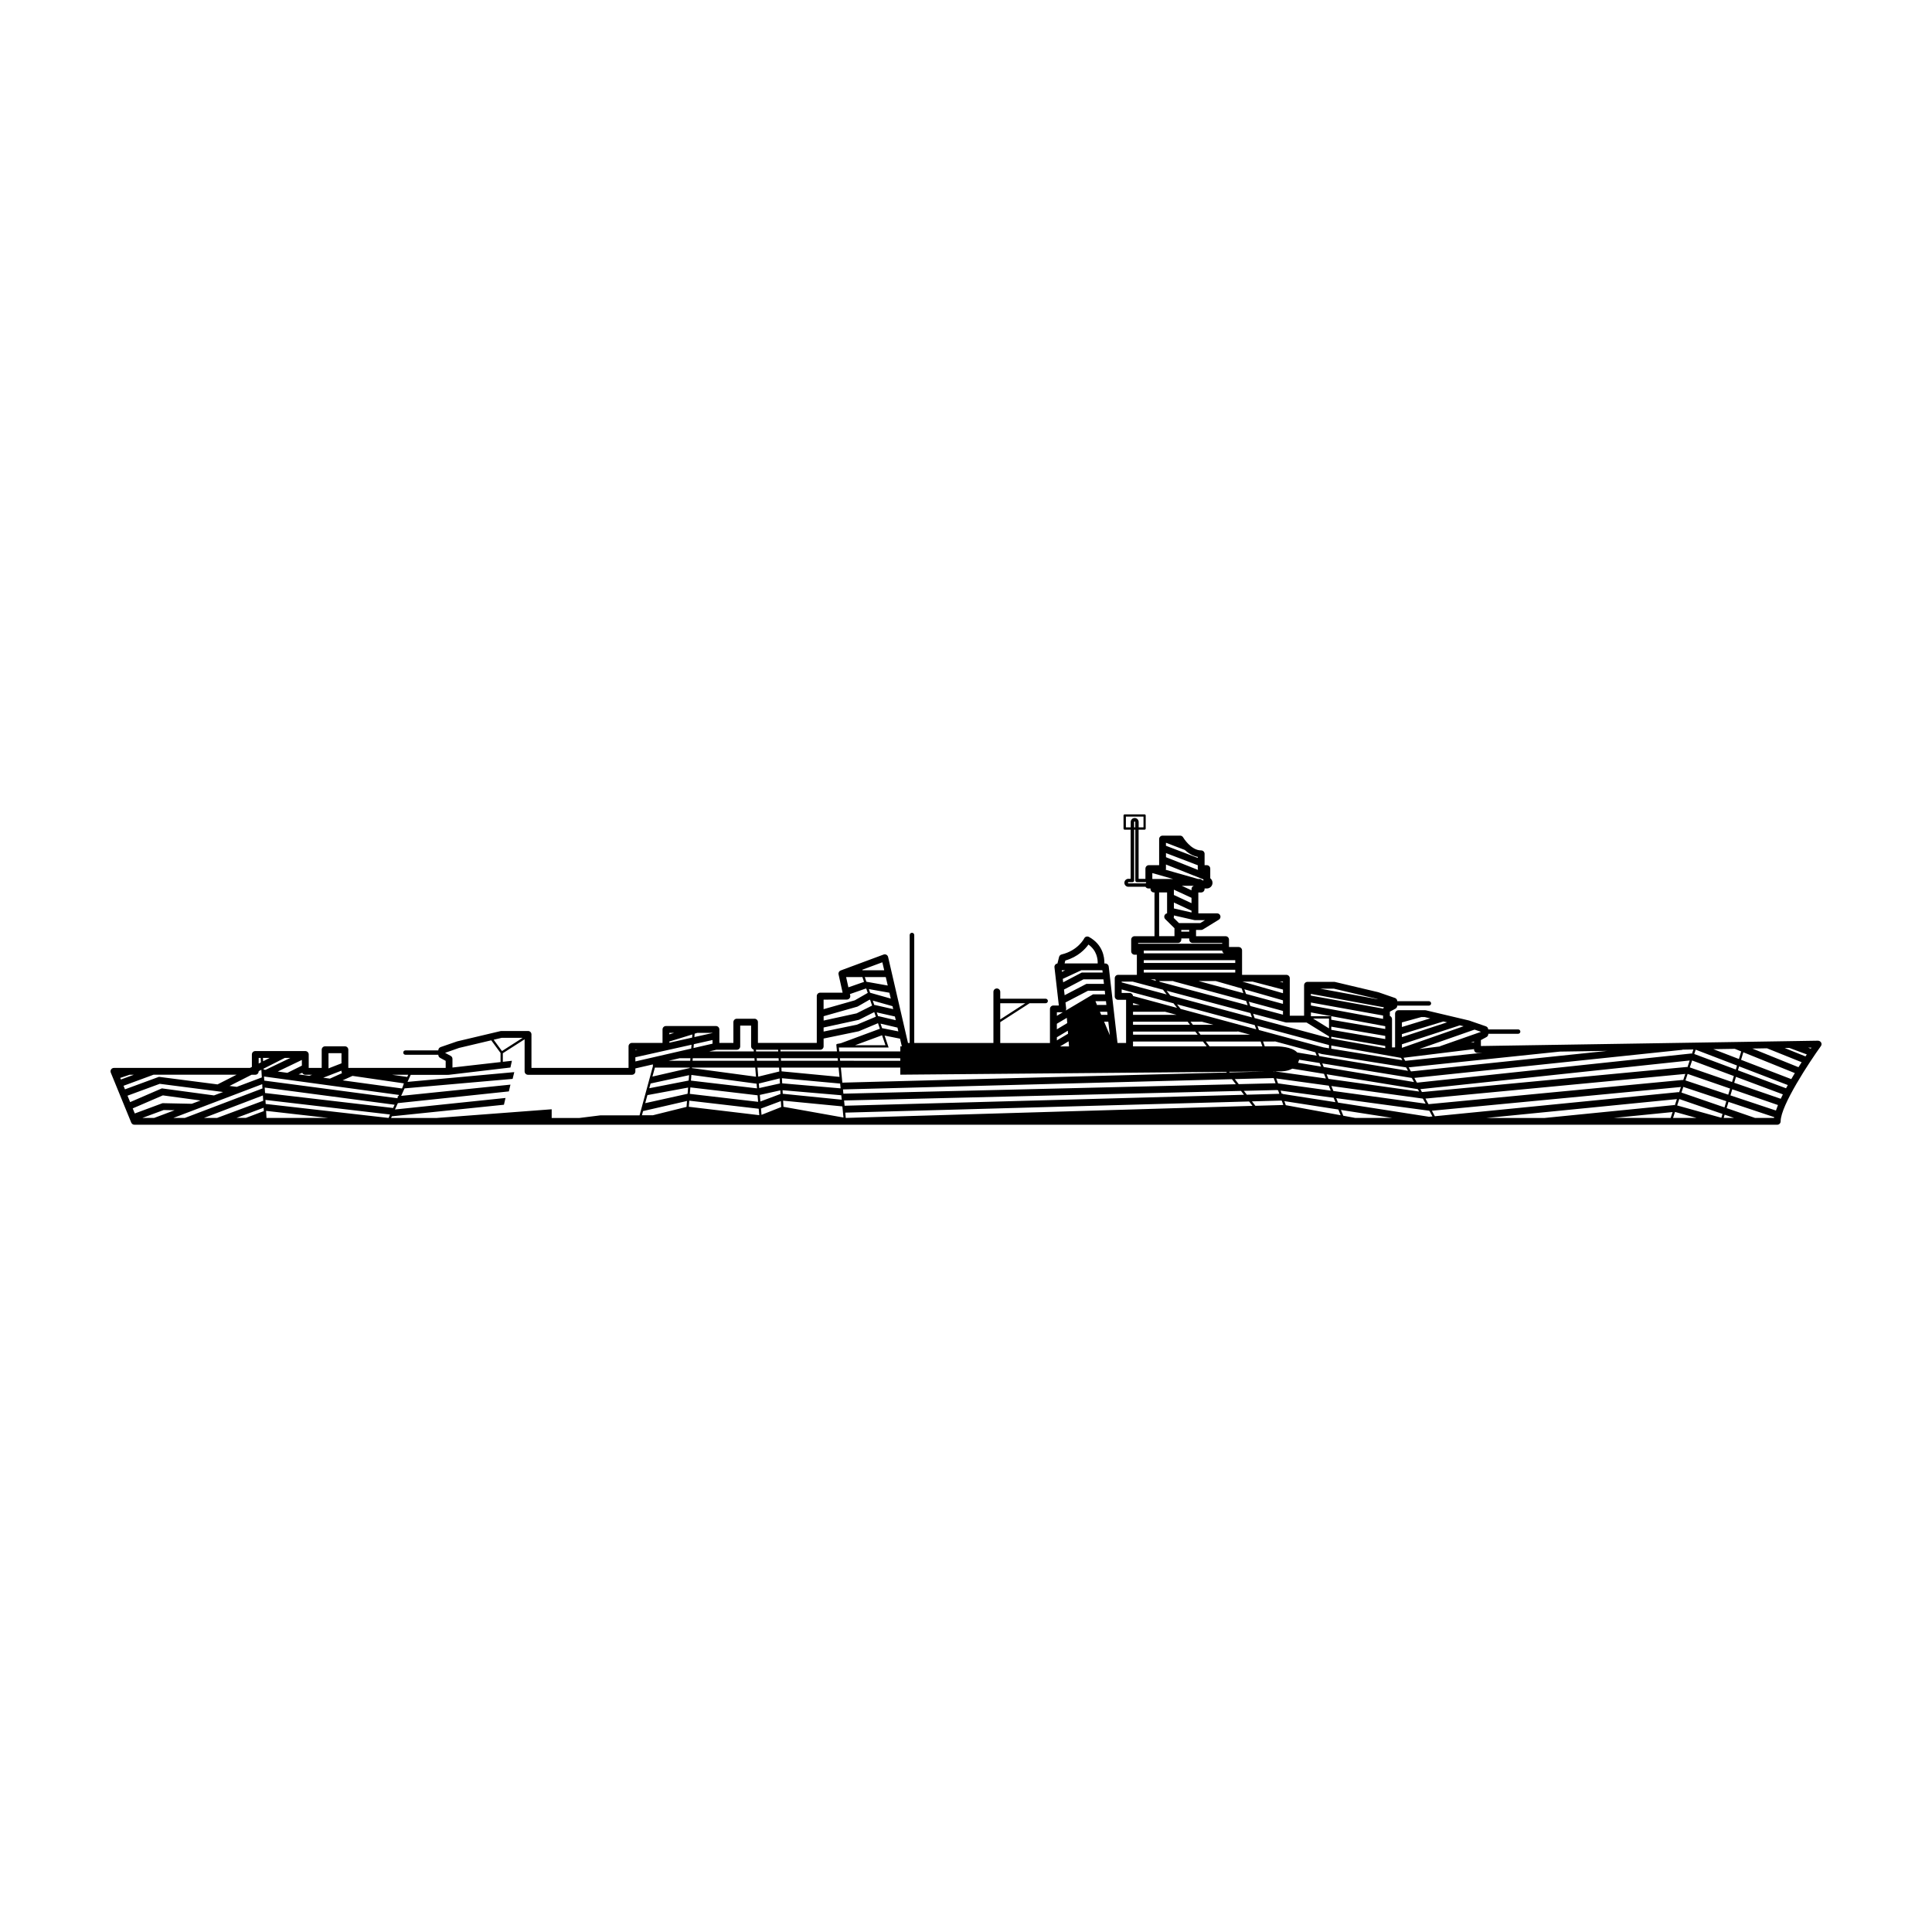 <?xml version="1.0" encoding="UTF-8"?>
<!-- Uploaded to: ICON Repo, www.iconrepo.com, Generator: ICON Repo Mixer Tools -->
<svg fill="#000000" width="800px" height="800px" version="1.1" viewBox="144 144 512 512" xmlns="http://www.w3.org/2000/svg">
 <path d="m626.61 420.28c-0.16-0.301-0.484-0.469-0.816-0.484l-89.344 1.41v-1.57l1.48-0.801c0.297-0.152 0.48-0.465 0.48-0.789v-0.082h7.914c0.324 0 0.586-0.262 0.586-0.578 0-0.324-0.262-0.586-0.586-0.586h-7.926c-0.02-0.367-0.258-0.695-0.605-0.812l-4.363-1.508c-0.031-0.012-0.059-0.02-0.09-0.031l-11.441-2.707c-0.07-0.02-0.137-0.023-0.211-0.023h-7.074c-0.5 0-0.902 0.402-0.902 0.902v8.941l-0.812 0.016v-7.508c0-0.383-0.242-0.715-0.574-0.84v-1.125l1.484-0.797c0.293-0.156 0.473-0.465 0.473-0.797v-0.02h8.402c0.316 0 0.578-0.262 0.578-0.578 0-0.324-0.262-0.586-0.578-0.586h-8.402l0.004-0.008c0-0.383-0.246-0.73-0.609-0.852l-4.363-1.508c-0.031-0.012-0.059-0.02-0.09-0.023l-11.441-2.711c-0.07-0.016-0.137-0.023-0.207-0.023h-7.074c-0.504 0-0.906 0.406-0.906 0.906v8.07h-3.793v-9.934c0-0.5-0.402-0.902-0.902-0.902h-11.742v-6.473c0-0.5-0.402-0.902-0.906-0.902h-2.559v-1.961c0-0.5-0.402-0.902-0.902-0.902h-7.828v-1.656h1.355c0.168 0 0.328-0.047 0.473-0.137l4.219-2.594c0.344-0.211 0.508-0.629 0.395-1.02-0.105-0.387-0.465-0.656-0.867-0.656h-4.969v-5.531h0.75c0.5 0 0.906-0.406 0.906-0.902v-0.152h0.602c0.828 0 1.5-0.676 1.5-1.508 0-0.488-0.238-0.926-0.598-1.203v-2.555c0-0.5-0.406-0.906-0.906-0.906h-0.598l0.004-3.012c0-0.5-0.406-0.906-0.906-0.906-2.742 0-4.766-3.43-4.785-3.461-0.16-0.281-0.465-0.453-0.781-0.453h-4.672c-0.5 0-0.902 0.406-0.902 0.902v6.922h-2.711c-0.016 0-0.031 0.004-0.051 0.004-0.035 0-0.07 0.004-0.102 0.012-0.031 0-0.055 0.012-0.082 0.016-0.031 0.004-0.059 0.016-0.09 0.023-0.031 0.012-0.055 0.02-0.082 0.035-0.031 0.012-0.055 0.023-0.074 0.039-0.031 0.016-0.055 0.035-0.074 0.051-0.023 0.016-0.047 0.035-0.07 0.055-0.02 0.02-0.039 0.039-0.059 0.066-0.02 0.02-0.039 0.039-0.055 0.066-0.02 0.023-0.035 0.051-0.055 0.082-0.012 0.02-0.023 0.047-0.035 0.07-0.016 0.031-0.031 0.066-0.039 0.098-0.004 0.016-0.016 0.031-0.02 0.047 0 0.012 0 0.02-0.004 0.031-0.004 0.031-0.012 0.066-0.016 0.098s-0.012 0.059-0.012 0.09c0 0.012-0.004 0.02-0.004 0.035v2.711h-1.805l-0.004-13.031h1.582c0.16 0 0.301-0.137 0.301-0.301v-3.461c0-0.168-0.137-0.301-0.301-0.301h-5.269c-0.168 0-0.309 0.137-0.309 0.301v3.461c0 0.168 0.137 0.301 0.309 0.301h1.578v13.02h-0.605c-0.578 0-1.055 0.473-1.055 1.055 0 0.586 0.473 1.055 1.055 1.055h4.543c0.152 0.266 0.441 0.449 0.777 0.449h0.551v0.152c0 0.5 0.402 0.902 0.902 0.902h0.152v11.594h-5.269c-0.5 0-0.906 0.402-0.906 0.902v3.102c0 0.5 0.406 0.902 0.906 0.902h0.598v5.332h-4.957c-0.504 0-0.906 0.406-0.906 0.902l-0.004 4.816c0 0.5 0.402 0.902 0.906 0.902h2.102v11.441h-2.273l-2.328-20.273c-0.055-0.453-0.438-0.801-0.902-0.801h-0.246c0.035-1.703-0.422-5.019-4.098-7.039-0.215-0.117-0.469-0.141-0.707-0.07-0.23 0.07-0.43 0.238-0.539 0.453-0.066 0.133-1.684 3.231-5.992 4.266-0.328 0.082-0.586 0.332-0.672 0.66l-0.434 1.734c-0.215 0.023-0.418 0.125-0.562 0.297-0.172 0.191-0.258 0.449-0.227 0.707l1.16 10.133h-1.449c-0.504 0-0.906 0.406-0.906 0.906v9.035l-13.172-0.004v-5.527l7.766-5.008h4.254c0.332 0 0.605-0.273 0.605-0.605 0-0.328-0.273-0.598-0.605-0.598h-12.02v-1.816c0-0.5-0.406-0.902-0.906-0.902s-0.906 0.402-0.906 0.902v13.547h-20.98v-28.605c0-0.332-0.273-0.598-0.605-0.598s-0.605 0.266-0.605 0.598v28.605h-0.449l-3.305-14.293-1.965-8.496c-0.059-0.25-0.223-0.469-0.453-0.594s-0.5-0.141-0.742-0.051l-11.371 4.219c-0.004 0-0.004 0.004-0.012 0.004-0.098 0.035-0.176 0.086-0.25 0.145-0.012 0.012-0.02 0.016-0.031 0.023-0.07 0.059-0.125 0.137-0.172 0.215-0.004 0.012-0.016 0.023-0.02 0.035-0.039 0.086-0.07 0.172-0.09 0.266v0.039c-0.004 0.035-0.012 0.07-0.012 0.105 0 0.066 0.004 0.133 0.02 0.191v0.004l1.078 4.856h-5.945c-0.5 0-0.902 0.402-0.902 0.902v10.5 0.004 1.906h-15.598v-5.5c0-0.5-0.402-0.906-0.902-0.906h-4.695c-0.5 0-0.902 0.406-0.902 0.906v5.5h-3.719v-3.566c0-0.5-0.406-0.906-0.906-0.906h-13.254c-0.5 0-0.902 0.406-0.902 0.906v3.566h-8.098c-0.5 0-0.906 0.402-0.906 0.906v5.719l-25.73 0.008v-8.883c0-0.504-0.402-0.906-0.902-0.906h-7.074c-0.07 0-0.141 0.012-0.211 0.023l-11.441 2.711c-0.031 0.004-0.055 0.016-0.086 0.023l-4.363 1.508c-0.363 0.125-0.609 0.469-0.609 0.852v0.02h-8.707c-0.324 0-0.586 0.262-0.586 0.586 0 0.316 0.262 0.578 0.586 0.578h8.707v0.02c0 0.332 0.18 0.641 0.473 0.797l1.48 0.797v1.867h-25.801v-4.816c0-0.5-0.402-0.906-0.902-0.906h-5.25c-0.5 0-0.902 0.406-0.902 0.906v4.816h-3.441v-3.562c0-0.5-0.406-0.902-0.906-0.902h-13.254c-0.5 0-0.902 0.402-0.902 0.902v3.305l-0.5 0.258-36.055 0.004c-0.301 0-0.586 0.145-0.75 0.398-0.168 0.25-0.203 0.562-0.086 0.848l5.422 13.25c0.141 0.336 0.469 0.559 0.836 0.559h435.37c0.5 0 0.902-0.402 0.902-0.906 0-4.207 7.703-15.824 10.672-19.945 0.191-0.258 0.219-0.621 0.062-0.93zm-210.89-10.414-6.648 4.293v-4.293zm208.15 12.031-0.676-0.25 0.852-0.016c-0.055 0.086-0.121 0.176-0.176 0.266zm-311.49 2.289 14.879-3.32-0.082 1.023-14.797 3.402zm9.004-4.172 6.098-1.875-0.066 0.84-6.031 1.352zm11.445 0.57-5.039 1.16 0.082-1.02 4.957-1.109zm35.402-17.645h4.312l0.43 1.273-4.141 1.445zm4.949 0h5.562l0.52 2.238-5.664-1.008zm50.898 12.367 2.644-1.57 0.105 1.395-2.75 1.652zm2.469-4.043-0.188-1.598 5.977-3.109h4.434l0.109 0.953h-3.215l-7.231 4.297c0.094-0.16 0.129-0.359 0.113-0.543zm-0.266-10.133-0.852 0.398-0.051-0.398zm19.766 9.188h-1.785v-0.484zm21.848-14.406c0.02 0.316 0.203 0.59 0.465 0.734h-21.242v-0.543c0-0.066-0.012-0.133-0.023-0.191zm8.059 8.227 8.047 2.106v0.969l-10.746-3.074zm-0.609 6.457-0.402-1.133 9.059 2.449v0.988zm-3.992-12.141v0.734h-24.238v-0.734zm0 2.543v0.734h-24.238v-0.734zm-5.188 2.988 6.887 1.969 0.441 1.238-11.871-3.211zm7.602 2.184 10.23 2.926v0.945l-9.793-2.648zm-23.684-2.625 0.309 0.395-1.48-0.395zm1.109 0.441h3.699c0.074 0.051 0.156 0.098 0.258 0.121l19.086 5.16 0.402 1.133-23.285-6.207zm24.188 8.484 0.402 1.145-21.648-5.805-0.969-1.258zm1.141 3.203 0.387 1.098-14.098-3.805c-0.004 0-0.016-0.004-0.02-0.004l-5.918-1.594-0.934-1.211zm34.25-4.715c-0.098 0.102-0.16 0.211-0.203 0.336l-19.172-3.449v-0.457zm4.75 7.098 11-3.359 0.977 0.23-11.977 3.918zm19.121 2.156-0.891 0.105 0.891-0.312zm1.809-2.754-10.863 3.812 0.02 0.051-5.492 0.676 14.66-5.141 1.668 0.574c0.004 0.012 0.004 0.023 0.008 0.027zm68.988 5.18-0.605 2.012-6.781-2.609 5.691-0.09zm-16.477 10.934-0.02-0.16-64.688 6.402-0.777-1.457 65.984-6.293zm-222.65-11.969h13.184l-1.066-3.16 4.09 0.816 0.473 2.039h-0.398v1.336h-16.184zm-4.047-5.305 9.25-2.012c0.074-0.016 0.145-0.039 0.211-0.074l3.961-1.996 0.418 1.223-5.047 2.121-8.793 1.812zm18.441-4.867-4.836-1.094c-0.059-0.012-0.121-0.004-0.18-0.004l-0.395-1.164 5.234 1.477zm-4.359 0.867 4.812 1.082 0.227 0.984-4.508-1.059c-0.059-0.016-0.125-0.016-0.191-0.016zm5.492 4.027 0.23 1.004-4.141-0.828c-0.055-0.012-0.105-0.012-0.16-0.012l-0.414-1.215zm-3.184 4.676h-8.062l7.164-2.648zm3.934 3.445v0.672l-15.938-0.004-0.066-0.672zm0 2.477v1.879l86.395-0.75 0.137 0.176-101.89 2.684-0.395-3.988zm51.711-17.602h2.793l0.109 0.996h-2.348l-0.105 0.066zm-7.004 11.996-2.359-0.012 2.254-1.344zm-0.25-3.367-2.961 1.762-0.004-0.824 2.902-1.742zm17.215 2.066h18.531l0.992 1.289h-19.523zm21.285-4.438h-5.414l-0.637-0.82h3.004zm51.082 11.359 0.047-0.004 0.453 0.84-23.496-3.883-0.328-0.828 1.004 0.273 22.324 3.535zm74.543-0.039-0.016-0.152-70.176 6.648-0.176-0.023-0.387-0.734 71.371-7.594zm-102.95-1.844c0.02-0.082 0.031-0.152 0.047-0.227l5.457 0.887 0.379 0.945-6.102-1.02c0.082-0.184 0.156-0.375 0.219-0.586zm-1.742 2.156 8.398 1.371 0.492 1.234-13.496-1.883 1.531-0.016c0 0.004 1.672 0.074 3.074-0.707zm33.254 5.5 0.039-0.004 0.301 0.559-24.016-3.356-0.488-1.215 24.152 3.945zm-38.184-4.773h0.105l-0.027 0.219zm-2.332 0.023-9.352 0.246-0.125-0.168zm-14.672-6.66-0.992-1.289h14.531l0.457 1.289zm16.945 8.402 0.055 0.004 0.492 1.367-9.766 0.238-1.031-1.344zm-9.973 1.633-104.01 2.5-0.109-1.125 103.08-2.715zm-104.45 4.098-15.629-1.57-0.051-0.945 15.562 1.336zm-16.227-1.523-5.332 1.996-0.145-1.742 5.43-1.203zm0.102 1.891 0.086 1.578-5.215 2.066-0.141-1.672zm0.68 1.516-0.086-1.629 15.672 1.516 0.039 0.121 0.281 2.832zm16.07-1.676 105.19-2.535 0.785 1.023-105.84 2.906zm-0.922-3.215-15.477-1.328-0.07-1.355 15.426 1.414zm-16.082-1.297-5.488 1.219-0.105-1.199 5.523-1.359zm-6.078 1.301-17.504-2.055 0.121-1.508 17.277 2.324zm0.09 1.828 0.066 0.012 0.145 1.727-18.094-2.109 0.137-1.715zm0.367 3.574 0.145 1.699-18.668-2.223 0.125-1.617zm22.941 1.027 107.02-2.957 0.906 1.168-107.8 3.195zm107.78-2.984 7.648-0.211 0.258 0.047 0.398 1.125-7.402 0.215zm-1.367-1.766-0.781-1.02 8.66-0.211 0.398 0.055 0.332 0.938zm7.926-2.133v-0.02l0.004 0.012zm-0.129-2.172 13.922 1.914 0.523 1.316-13.977-1.926zm14.605 2.004 24.234 3.332 0.004 0.059 0.051-0.004 0.691 1.289-24.445-3.359zm-2.031-5.043-0.379-0.945 23.715 3.844 0.004 0.07 0.047-0.004 0.543 1.02zm-2.219-3.902 0.363 0.91-5.16-0.855c-1.438-1.602-5.238-1.613-5.238-1.613h-3.359l-0.457-1.289h2.977c0.07 0 0.137-0.012 0.207-0.031zm-30.414-4.66-0.637-0.82h10.281c0.098 0 0.188-0.02 0.273-0.047l3.223 0.867zm-2.793-2.625h-15.105l0.004-0.82h14.469zm1.402 1.805 0.637 0.82h-17.133v-0.82zm-94.293 12-15.348-1.465-0.051-0.992h15.156zm-15.949-1.426-5.578 1.367-0.207-2.402h5.727zm-6.18 1.383-16.973-2.281 0.012-0.137h16.758zm140.4 7.543-0.379-1.074 14.312 2.227 0.605 1.512zm-0.766-2.961v-0.082l-0.312 0.012-0.297-0.828 14.055 1.898 0.469 1.164zm14.137 1.098 24.66 3.34 0.004 0.059 0.055-0.004 0.777 1.457-0.887 0.086-24.137-3.758zm91.918-4.676-0.016-0.156-67.305 6.418-0.18-0.023-0.77-1.445 68.852-6.531zm2.394-5.305 11.059 4.125-0.473 1.578-11.203-3.863zm0.57-1.719 0.379-1.145 10.949 4.203-0.312 1.055zm-0.641 0.031-0.02-0.176-72.676 7.727-0.191-0.031-0.648-1.211 71.047-7.445-0.004-0.047 2.898-0.051zm-74.293 4.574-0.188-0.031-0.555-1.031 40.047-4.176 12.582-0.195zm-21.266-6.012v-0.848l18.496 3.285 0.332 0.621zm18.727-0.227v-0.938l15.348-5.023 0.996 0.238zm-18.727-2.457v-0.484l14.305 2.449v0.574zm13.73-5.219-19.121-3.543v-0.785l19.121 3.441zm0.574 1.945v0.734l-14.305-2.449v-0.922h-5.391v-1.02zm-14.906-2.031v2.613l-4.219-2.613zm0.602 2.152 14.305 2.445v0.84l-14.277-2.445-0.023-0.016zm-0.602 5.738-1.461-0.242-17.109-4.609-0.395-1.098 18.965 5.082zm-51.934-8.875v-0.82h8.328c0.039 0 0.074-0.004 0.109-0.012l3.094 0.832zm-7.664 1.816h1.113l0.414 3.602zm-0.766-1.816-0.348-0.82h1.926l0.098 0.82zm0.73-8.195h-4.672l-5.75 2.996-0.172-1.496 5.16-2.707h5.289zm-56.859 2.344 0.359 1.547-5.473-1.547-0.328-0.969zm-5.113 1.879 0.52 1.527-4.086 2.051-8.75 1.91v-1.148l8.879-2.519c0.07-0.023 0.137-0.055 0.203-0.09l3.09-1.777zm-13.227 13.234c0.5 0 0.902-0.402 0.902-0.902v-2.074l9.238-1.91c0.059-0.012 0.109-0.031 0.168-0.051l5.008-2.106 0.5 1.473-10.312 3.824c-0.469 0.172-1.395 0.074-1.223 0.539l0.16 1.637h-14.965l-0.02-0.434h10.543zm4.621 2.242 0.066 0.672h-15.074l-0.035-0.672zm-15.613 0.664h-5.785l-0.055-0.672h5.805zm-6.387 0h-16.453l0.055-0.672h16.344zm-19.879-0.664h2.867l-0.055 0.672h-5.734zm-6.547 2.477h9.219l-0.012 0.125-9.863 2.262zm-1.148 4.223 10.207-2.211-0.117 1.43-10.434 2.035zm-0.836 3.074 10.781-1.996-0.133 1.641-11.23 2.488zm10.492 1.551-0.125 1.57-8.938 2.223h-2.883l0.406-1.508-0.105 0.395zm173.92 3.914-0.621-1.535 13.609 2.121h-9.805zm88.406-4.406-0.57 1.727-0.016-0.16-34.449 3.43h-15.422zm-1.137 3.434-0.52 1.562h-15.148zm0.645-0.035 5.707 1.594h-6.234zm12.281 1.547-11.715-3.266 0.566-1.695 11.453 3.945zm0.871-0.82 2.5 0.867h-2.754zm-11.449-5.859 0.5-1.5 11.395 3.793-0.488 1.637zm1.066-3.215 0.574-1.727 11.25 3.883-0.488 1.621zm12.398 2.344 12.113 4.176c-0.207 0.508-0.387 0.988-0.539 1.457l-12.055-4.012zm0.516-1.727 0.469-1.566 12.43 4.644c-0.195 0.395-0.387 0.785-0.57 1.168zm0.988-3.301 0.312-1.043 12.906 4.953c-0.16 0.289-0.312 0.562-0.469 0.852zm0.832-2.777 0.598-2 13.648 5.516c-0.312 0.523-0.637 1.059-0.945 1.594zm2.981-2.988 3.894-0.066 9.176 3.688c-0.277 0.422-0.555 0.867-0.84 1.32zm8.559-0.141 1.254-0.02 4.625 1.715c-0.117 0.172-0.238 0.348-0.352 0.527zm-80.113 1.27-20.27 2.117-0.188-0.031-0.414-0.77 18.68-2.293v0.102c0 0.242 0.102 0.473 0.273 0.645 0.172 0.168 0.418 0.266 0.645 0.258zm-13.797-9.133-7.512 2.293v-1.219l5.152-1.414h0.91zm-14.266-5.195 0.457 0.156-15.375-2.832h3.621zm-18.52 6.297 5.773 3.57c0.055 0.035 0.109 0.059 0.172 0.082v0.453l-19.699-5.285-0.406-1.137 8.586 2.289h0.02c0.07 0.02 0.141 0.031 0.215 0.031zm-6.25-10.605-0.902-0.238h0.902zm-26.949-13.93h2.106v0.449h-2.106zm5.016-1.809h-5.621l-1.402-1.379c0.035-0.098 0.055-0.203 0.055-0.312v-0.336l5.371 1.219h0.004c0.059 0.012 0.117 0.02 0.176 0.02h0.02 2.68zm-4.09-19.387c0.898 0.828 2.066 1.598 3.445 1.84v0.277l-8.43-3.223v-0.801zm-2.879 15.504v-1.57l4.672 2.172v0.465zm4.664-4.809-2.578-1.195h3.199c-0.359 0.121-0.621 0.453-0.621 0.852zm-6.769-9.863 8.43 3.223v0.883c0 0.125 0.031 0.246 0.082 0.359l-8.504-3.375-0.004-1.09zm9.93 5.035-0.059-0.023h0.059zm-9.93-0.934v-1.074l9.934 3.945v0.293l0.004 0.004-0.359-0.102c-0.168-0.188-0.406-0.309-0.68-0.309h-0.406l-8.555-2.434c0.035-0.098 0.062-0.207 0.062-0.324zm1.891 2.762h-5.504v-1.566zm4.879 4.992v1.422l-4.672-2.172v-1.41zm-3.461-14.609-0.168-0.066h0.121c0.02 0.02 0.039 0.039 0.047 0.066zm-13.926-4.059v-2.863h4.664v2.863h-1.281v-1.43c0-0.586-0.473-1.055-1.055-1.055-0.578 0-1.055 0.473-1.055 1.055v1.43zm2.484 0h-0.309v-1.43c0-0.168 0.309-0.168 0.309 0zm-1.953 14.676c0-0.082 0.07-0.152 0.145-0.152h1.059c0.246 0 0.449-0.203 0.449-0.449v-13.469h0.309v13.473c0 0.246 0.203 0.449 0.449 0.449h2.398c0.016 0.031 0.023 0.066 0.051 0.098-0.066 0.059-0.109 0.133-0.156 0.207h-4.543c-0.094-0.004-0.16-0.07-0.16-0.156zm8.277 2.562h2.106v5.543c-0.309 0.051-0.562 0.258-0.684 0.551-0.137 0.336-0.059 0.73 0.203 0.984l2.438 2.41v2.106h-4.066v-11.594zm4.969 13.398c0.504 0 0.906-0.402 0.906-0.902v-0.301h2.106v0.301c0 0.5 0.406 0.902 0.906 0.902h7.828v0.203h-22.277v-0.203zm-12.012 10.234 8.07 2.156 0.969 1.254-11.926-3.199v-0.211zm-2.887 3.012v-0.934l13.742 3.684 0.934 1.203-11.668-3.148c-0.051-0.457-0.43-0.812-0.898-0.812l-2.109 0.004zm-5.035-5.414h-5.531l-4.934 2.59-0.105-0.906 4.922-2.289h5.578zm-3.766-7.414c2.231 1.602 2.484 3.859 2.449 5.004h-8.77l0.191-0.77c3.391-0.973 5.293-3.062 6.129-4.234zm-6.805 17.945h0.012l-1.57 0.938v-0.938zm-47.32-11.133h-5.754l-0.051-0.141 5.309-1.969zm-9.895 7.766c0.277 0 0.535-0.121 0.707-0.336 0.172-0.211 0.238-0.492 0.176-0.754l-0.082-0.359 4.195-1.465 0.152 0.031 0.383 1.125c-0.035 0.016-0.07 0.031-0.102 0.047l-3.324 1.91-8.277 2.352v-2.535l6.172-0.008zm-18.215 13.305 0.02 0.434h-5.863l-0.035-0.434zm-10.957 0c0.5 0 0.902-0.402 0.902-0.902v-5.5h2.891v5.5c0 0.418 0.289 0.766 0.676 0.871l0.039 0.465h-11.805l1.875-0.434zm-6.43-4.438-4.805 1.074 0.07-0.898 0.676-0.207h4.055v0.031zm-10.191-0.031-1.258 0.383v-0.383zm-9.684 4.469-0.57 0.125v-0.125zm-35.992-3.164h5.551l-5.481 3.508-2.203-3.004zm-15.012 3.981 3.715-1.305 8.523-2.016 2.465 3.356v2.41l-12.746 1.449v-2.301c0-0.328-0.18-0.637-0.473-0.789zm1.059 5.809c0.035 0 0.066-0.012 0.102-0.012v0.004l16.156-1.91 0.398-1.789-2.41 0.273v-2.273l5.773-3.691v8.5c0 0.5 0.402 0.906 0.902 0.906h27.547c0.5 0 0.902-0.406 0.902-0.906v-0.781l4.641-1.066v0.508l-3.531 12.988h-10.344l-5.664 0.707h-7.281v-2.312l-30.586 2.312h-11.977l0.207-0.449 29.703-3.066 0.418-1.797-29.297 3.055 0.766-1.684 29.422-3.109 0.418-1.793-28.965 2.977 0.902-1.984 28.637-2.516 0.438-1.793-28.289 2.586 0.84-1.859 10.172-0.008zm-51.359 0c0.5 0 0.902-0.406 0.902-0.906v-0.047l0.715-0.363 0.121 2.023-6.648 2.5-1.906-0.246 5.848-2.969 0.969 0.004zm7.82-4.465h1.477l-6.574 3.16-0.5-0.07-0.016-0.242zm-5.734 0.883-0.051-0.883h1.789zm10.266 1.164-3.84 1.906-2.551-0.348 6.387-3.066zm10.496 1.328v0.18c0 0.176 0.051 0.336 0.141 0.484l-3.203 1.449-1.77-0.242zm16.031 4.723-15.73-2.152 2.621-1.184 13.609 1.98-0.328 0.977zm1.387-3.055-4.004-0.578h4.273zm-2.172 4.773-0.133 0.289-0.176 0.02-0.09 0.562-35.309-4.672-0.066-1.09zm-1.566 3.453-33.938-3.965-0.086-1.449 34.422 4.555zm-33.832-2.133m-11.215-2.102-2.414 0.906-13.816-1.867-8.41 3.641-0.695-1.703 8.539-3.144zm-15.973 0.895 9.996 1.355-2.328 0.871-7.75-0.16-7.352 2.727-0.551-1.344zm0.227 3.879 2.887 0.059-5.41 2.035-3.133 0.004zm26.109-6.852 0.035 0.586-0.031 0.227 0.047 0.004 0.016 0.316-20.57 7.816h-3.043zm0.176 2.988 0.086 1.41-12.234 4.551h-3.465zm0.195 3.254 0.035 0.609-0.016 0.145h0.023l0.012 0.141-4.769 1.805h-2.484zm0.652 0.832 16.465 1.875h-16.355zm32.43 1.875-32.535-3.707-0.066-1.062 33 3.859-0.195 0.535-0.172 0.379zm-12.449-17.164v2.695l-3.441 1.336v-4.031zm-7.789 5.723-0.73 0.281-2.852-0.387 0.969-0.414c0.141 0.309 0.453 0.523 0.816 0.523h1.797zm-14.156-4.465h0.527l0.07 1.18-0.598 0.309zm-10.902 7.019-15.305-1.977-0.215-0.031-9.012 3.316-0.383-0.941 7.957-2.934h22.008zm-23.301-2.555h1.117l-3.422 1.258-0.176-0.422zm430.75 11.441-7.527-2.602 0.5-1.648 12.105 4.035c-0.012 0.07-0.023 0.141-0.035 0.211z"/>
</svg>